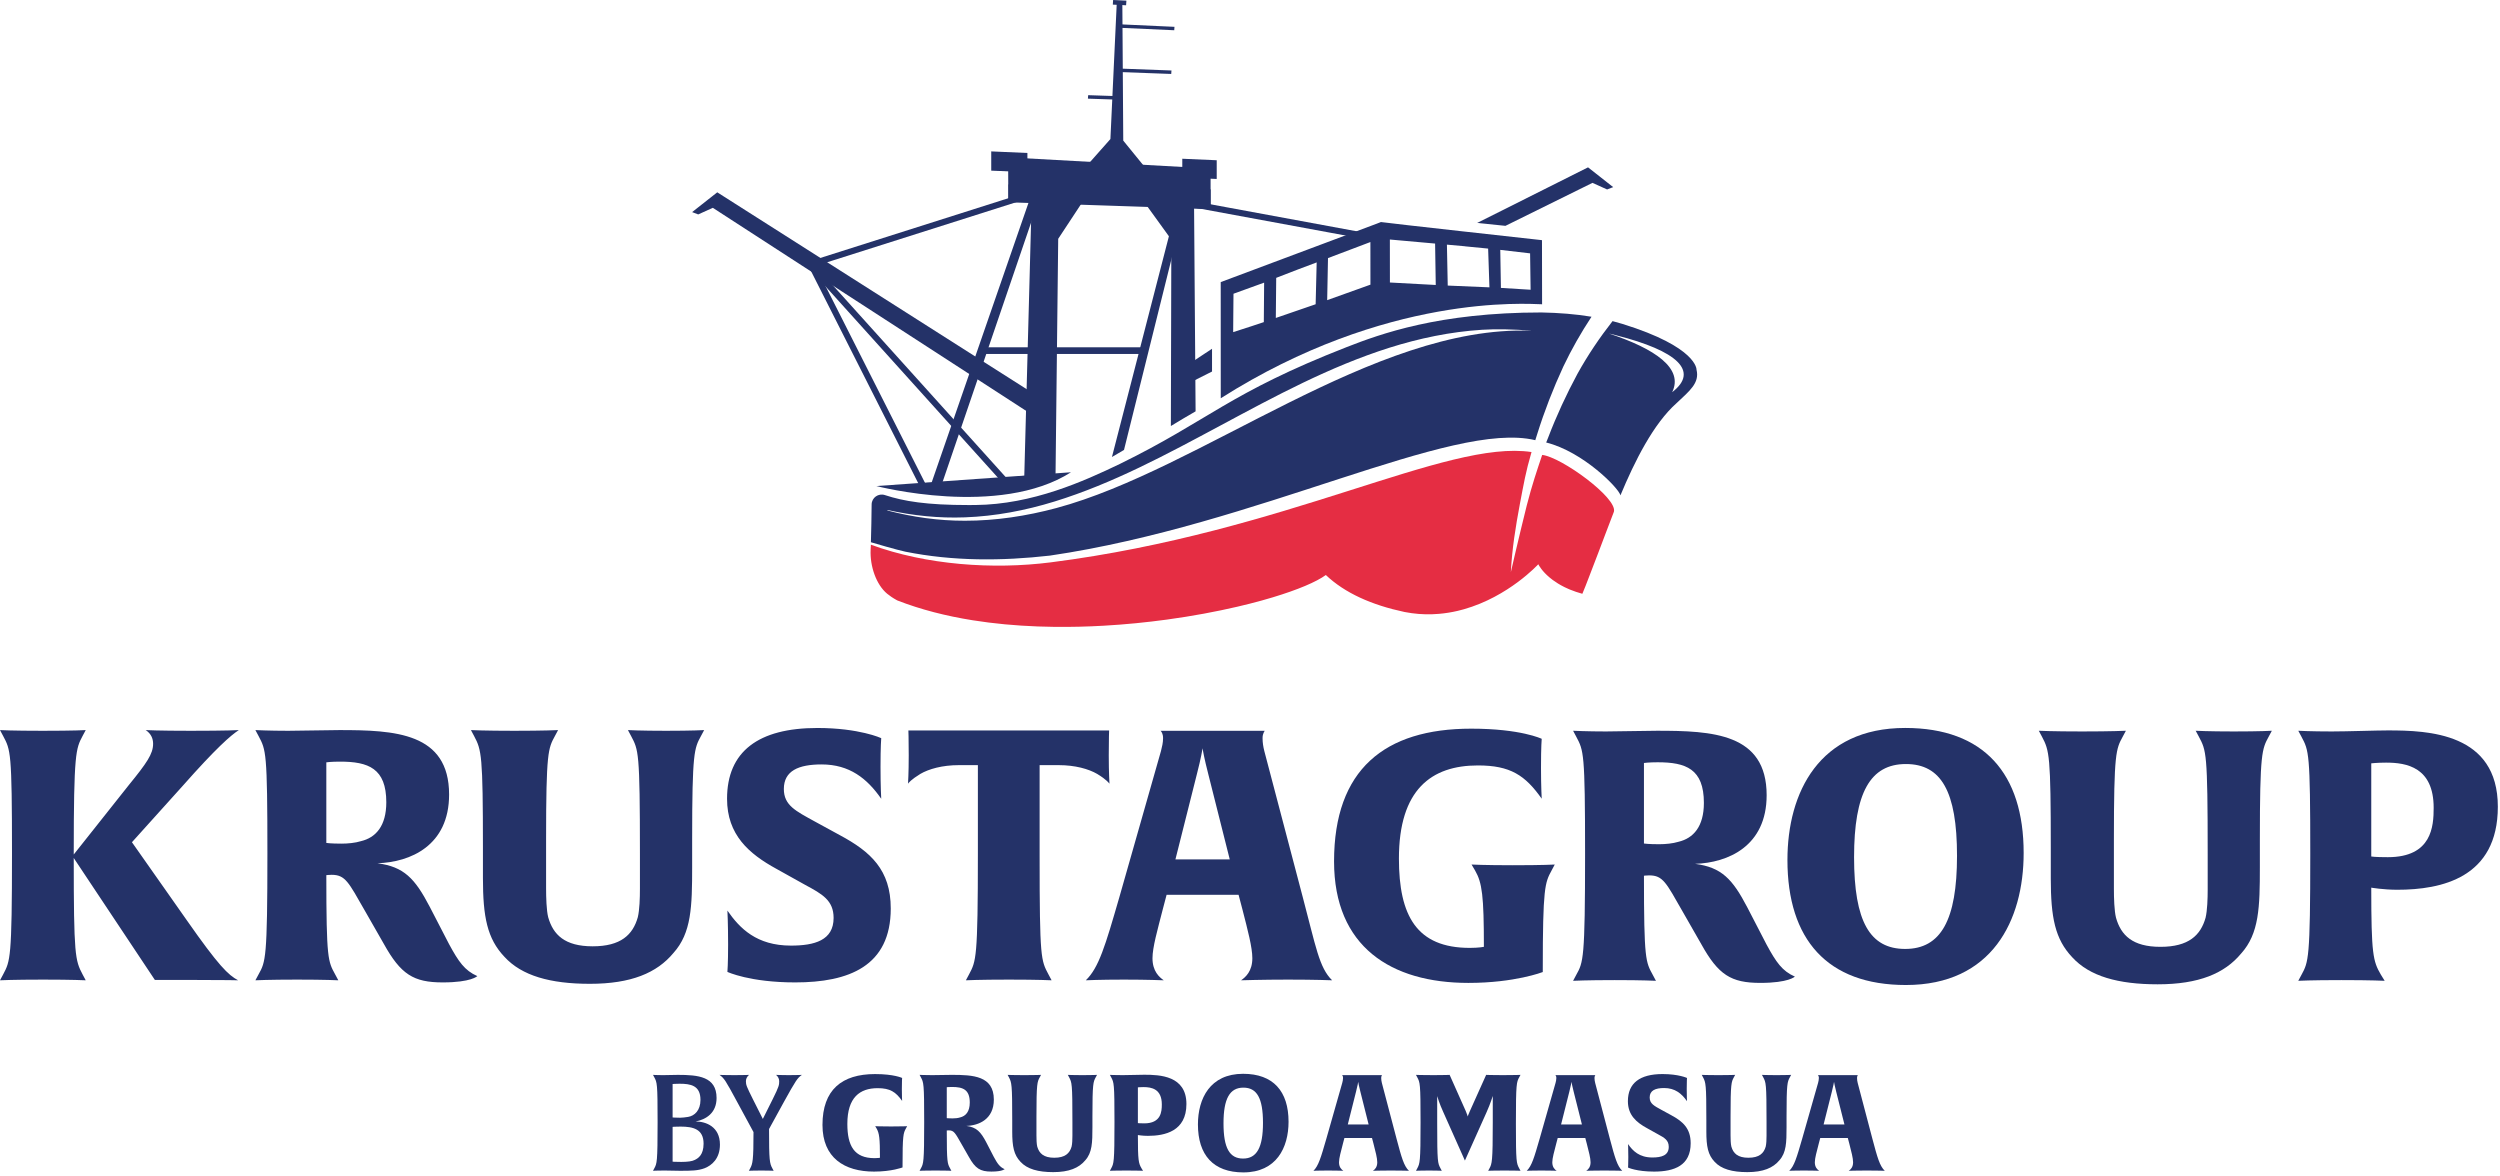 
<svg width="202px" height="95px" viewBox="0 0 202 95" version="1.1" xmlns="http://www.w3.org/2000/svg" xmlns:xlink="http://www.w3.org/1999/xlink">
    <g id="Symbols" stroke="none" stroke-width="1" fill="none" fill-rule="evenodd">
        <g id="layout-/-header" transform="translate(-621, -25)">
            <g id="Group">
                <g id="logo/Krustagroup" transform="translate(608, 5)">
                    <g id="Group-86" transform="translate(13, 20)">
                        <path d="M97.625,62.531 C97.311,61.313 97.197,60.662 97.17,60.463 C97.14,60.606 97.055,61.2 96.713,62.531 L94.974,69.44 L99.364,69.44 L97.625,62.531 Z M104.067,79.152 C101.987,79.152 100.277,79.208 100.277,79.208 C100.647,78.953 101.189,78.473 101.189,77.425 C101.189,76.547 100.818,75.159 100.39,73.489 L100.077,72.299 L94.261,72.299 L93.948,73.489 C93.52,75.159 93.121,76.547 93.121,77.425 C93.121,78.473 93.663,78.953 94.033,79.208 C94.033,79.208 92.722,79.152 90.813,79.152 C88.845,79.152 87.733,79.208 87.733,79.208 C88.788,78.189 89.302,76.434 90.442,72.498 L93.805,60.69 C93.891,60.35 93.976,60.011 93.976,59.642 C93.976,59.275 93.834,59.105 93.777,59.048 L102.186,59.048 C102.186,59.076 102.015,59.246 102.015,59.642 C102.015,60.011 102.072,60.35 102.158,60.69 L105.265,72.498 C106.319,76.462 106.583,78.189 107.637,79.208 C107.637,79.208 106.348,79.152 104.067,79.152 L104.067,79.152 Z M89.646,63.324 C89.617,63.295 89.446,63.012 88.648,62.531 C87.963,62.134 86.88,61.823 85.541,61.823 L84.001,61.823 L84.001,69.242 C84.001,77.482 84.115,77.595 84.714,78.728 L84.97,79.208 C84.97,79.208 83.944,79.152 81.521,79.152 C79.098,79.152 78.043,79.208 78.043,79.208 L78.3,78.728 C78.87,77.652 79.013,77.453 79.013,68.958 L79.013,61.823 L77.473,61.823 C76.133,61.823 75.05,62.134 74.366,62.531 C73.625,62.983 73.397,63.267 73.368,63.324 C73.368,63.295 73.425,62.503 73.425,61.03 C73.425,59.642 73.397,59.02 73.397,59.02 L89.617,59.02 C89.617,59.02 89.588,59.642 89.588,61.03 C89.588,62.503 89.646,63.267 89.646,63.324 L89.646,63.324 Z M64.248,79.379 C60.57,79.379 58.774,78.529 58.774,78.529 C58.774,78.529 58.831,77.878 58.831,76.321 C58.831,74.621 58.774,73.574 58.774,73.574 C59.772,75.018 61.141,76.405 63.906,76.405 C65.815,76.405 67.355,75.981 67.355,74.168 C67.355,72.753 66.442,72.243 65.074,71.507 L62.737,70.204 C60.513,68.987 58.746,67.457 58.746,64.541 C58.746,60.718 61.283,58.821 66.044,58.821 C69.436,58.821 71.203,59.642 71.203,59.642 C71.203,59.642 71.146,60.322 71.146,61.936 C71.146,63.607 71.203,64.541 71.203,64.541 C70.063,62.899 68.638,61.766 66.386,61.766 C64.533,61.766 63.335,62.276 63.335,63.749 C63.335,65.08 64.304,65.532 65.844,66.381 L67.868,67.486 C70.348,68.817 71.973,70.289 71.973,73.404 C71.973,78.076 68.58,79.379 64.248,79.379 L64.248,79.379 Z M56.638,59.473 C56.097,60.463 55.926,60.776 55.926,67.797 L55.926,70.034 C55.926,73.262 55.869,75.386 54.415,77 C53.076,78.614 50.994,79.492 47.658,79.492 C44.466,79.492 42.156,78.84 40.76,77.312 C39.363,75.839 39.021,74.084 39.021,70.941 L39.021,68.562 C39.021,60.973 38.907,60.606 38.308,59.473 L38.052,58.991 C38.052,58.991 39.164,59.048 41.558,59.048 C43.924,59.048 45.093,58.991 45.093,58.991 L44.836,59.473 C44.294,60.463 44.124,60.776 44.124,67.797 L44.124,71.762 C44.124,72.526 44.153,73.545 44.294,74.112 C44.694,75.528 45.635,76.462 47.887,76.462 C50.167,76.462 51.136,75.528 51.535,74.112 C51.678,73.517 51.706,72.554 51.706,71.818 L51.706,68.958 C51.706,60.718 51.592,60.606 50.994,59.473 L50.737,58.991 C50.737,58.991 51.763,59.048 53.816,59.048 C55.954,59.048 56.895,58.991 56.895,58.991 L56.638,59.473 Z M27.478,61.54 C26.737,61.54 26.367,61.597 26.367,61.597 L26.367,68.109 C26.367,68.109 26.709,68.166 27.592,68.166 C28.106,68.166 28.704,68.109 29.16,67.967 C30.358,67.684 31.213,66.75 31.213,64.824 C31.213,62.078 29.759,61.54 27.478,61.54 L27.478,61.54 Z M35.773,79.379 C33.408,79.379 32.381,78.728 31.013,76.264 L29.474,73.574 C28.162,71.28 27.906,70.685 26.795,70.685 C26.538,70.685 26.367,70.714 26.367,70.714 C26.367,77.538 26.509,77.679 27.079,78.728 L27.336,79.208 C27.336,79.208 26.309,79.152 24,79.152 C21.72,79.152 20.636,79.208 20.636,79.208 L20.893,78.728 C21.463,77.708 21.606,77.453 21.606,68.958 C21.606,60.718 21.491,60.606 20.893,59.473 L20.636,58.991 C20.636,58.991 21.778,59.048 23.287,59.048 C24.228,59.048 26.48,58.991 27.421,58.991 C31.897,58.991 36.287,59.19 36.287,64.201 C36.287,68.335 33.151,69.667 30.499,69.751 C32.637,70.034 33.521,70.968 34.719,73.262 L36.287,76.292 C37.056,77.708 37.541,78.415 38.567,78.869 C38.567,78.869 38.083,79.379 35.773,79.379 L35.773,79.379 Z M14.766,63.494 L10.661,68.052 L15.08,74.338 C17.674,78.048 18.443,78.783 19.241,79.208 C19.241,79.208 18.443,79.18 15.65,79.18 L12.514,79.18 L5.958,69.327 C5.958,77.198 6.072,77.595 6.67,78.728 L6.927,79.208 C6.927,79.208 5.9,79.152 3.478,79.152 C1.054,79.152 0,79.208 0,79.208 L0.257,78.728 C0.826,77.652 0.969,77.453 0.969,68.958 C0.969,60.718 0.855,60.606 0.257,59.473 L0,58.991 C0,58.991 0.969,59.048 3.45,59.048 C6.043,59.048 6.927,58.991 6.927,58.991 L6.67,59.473 C6.129,60.492 5.958,60.832 5.958,69.043 L10.405,63.437 C11.859,61.653 12.371,60.917 12.371,60.096 C12.371,59.671 12.201,59.275 11.773,58.991 C11.773,58.991 12.799,59.048 15.422,59.048 C18.329,59.048 19.298,58.991 19.298,58.991 C18.642,59.416 17.446,60.463 14.766,63.494 L14.766,63.494 Z" id="Fill-1" fill="#243268"></path>
                        <path d="M125.368,70.336 C124.827,71.326 124.656,71.722 124.656,78.372 L124.656,78.541 C124.656,78.541 122.405,79.419 118.645,79.419 C112.407,79.419 107.792,76.504 107.792,69.6 C107.792,62.186 111.865,58.876 118.873,58.876 C122.89,58.876 124.57,59.696 124.57,59.696 C124.57,59.696 124.513,60.291 124.513,62.045 C124.513,63.545 124.57,64.535 124.57,64.535 C123.231,62.638 122.035,61.847 119.415,61.847 C115.654,61.847 113.033,63.799 113.033,69.373 C113.033,73.985 114.458,76.589 118.759,76.589 C119.5,76.589 119.898,76.504 119.898,76.504 C119.898,72.373 119.756,71.326 119.186,70.336 L118.902,69.854 C118.902,69.854 119.956,69.911 122.235,69.911 C124.713,69.911 125.624,69.854 125.624,69.854 L125.368,70.336 Z" id="Fill-3" fill="#243268"></path>
                        <path d="M133.942,61.592 C133.201,61.592 132.831,61.649 132.831,61.649 L132.831,68.156 C132.831,68.156 133.173,68.213 134.056,68.213 C134.569,68.213 135.167,68.156 135.623,68.016 C136.819,67.732 137.674,66.798 137.674,64.874 C137.674,62.129 136.221,61.592 133.942,61.592 M142.232,79.418 C139.868,79.418 138.842,78.768 137.474,76.306 L135.936,73.618 C134.626,71.326 134.369,70.731 133.259,70.731 C133.002,70.731 132.831,70.76 132.831,70.76 C132.831,77.579 132.974,77.721 133.543,78.768 L133.8,79.249 C133.8,79.249 132.774,79.192 130.467,79.192 C128.188,79.192 127.106,79.249 127.106,79.249 L127.362,78.768 C127.931,77.749 128.074,77.494 128.074,69.005 C128.074,60.771 127.959,60.658 127.362,59.527 L127.106,59.045 C127.106,59.045 128.245,59.102 129.755,59.102 C130.694,59.102 132.945,59.045 133.885,59.045 C138.358,59.045 142.745,59.243 142.745,64.252 C142.745,68.383 139.611,69.713 136.962,69.798 C139.099,70.081 139.981,71.015 141.178,73.307 L142.745,76.334 C143.514,77.749 143.998,78.457 145.024,78.909 C145.024,78.909 144.539,79.418 142.232,79.418" id="Fill-5" fill="#243268"></path>
                        <path d="M153.996,61.734 C151.119,61.734 149.809,64.054 149.809,69.26 C149.809,74.467 151.091,76.674 153.939,76.674 C156.816,76.674 158.127,74.353 158.127,69.147 C158.127,63.941 156.845,61.734 153.996,61.734 M153.996,79.589 C147.643,79.589 144.425,75.909 144.425,69.487 C144.425,64.025 146.988,58.819 153.939,58.819 C160.292,58.819 163.511,62.497 163.511,68.921 C163.511,74.382 160.947,79.589 153.996,79.589" id="Fill-7" fill="#243268"></path>
                        <path d="M183.309,59.526 C182.768,60.517 182.597,60.828 182.597,67.845 L182.597,70.081 C182.597,73.307 182.54,75.429 181.087,77.041 C179.748,78.655 177.669,79.532 174.336,79.532 C171.145,79.532 168.838,78.881 167.442,77.353 C166.046,75.881 165.704,74.127 165.704,70.986 L165.704,68.61 C165.704,61.026 165.59,60.658 164.992,59.526 L164.735,59.045 C164.735,59.045 165.846,59.102 168.239,59.102 C170.604,59.102 171.772,59.045 171.772,59.045 L171.515,59.526 C170.974,60.517 170.803,60.828 170.803,67.845 L170.803,71.807 C170.803,72.571 170.832,73.589 170.974,74.156 C171.373,75.571 172.313,76.504 174.564,76.504 C176.842,76.504 177.811,75.571 178.21,74.156 C178.352,73.561 178.381,72.599 178.381,71.864 L178.381,69.005 C178.381,60.771 178.267,60.658 177.669,59.526 L177.412,59.045 C177.412,59.045 178.438,59.102 180.489,59.102 C182.625,59.102 183.565,59.045 183.565,59.045 L183.309,59.526 Z" id="Fill-9" fill="#243268"></path>
                        <path d="M192.795,61.62 C192.111,61.62 191.598,61.677 191.598,61.677 L191.598,69.204 C191.598,69.204 191.855,69.26 192.937,69.26 C196.497,69.26 196.64,66.77 196.64,65.27 C196.64,61.988 194.447,61.62 192.795,61.62 M193.706,71.892 C192.566,71.892 191.598,71.722 191.598,71.722 C191.598,77.098 191.74,77.664 192.367,78.74 L192.681,79.249 C192.681,79.249 191.655,79.192 189.177,79.192 C186.726,79.192 185.701,79.249 185.701,79.249 L185.958,78.768 C186.527,77.72 186.67,77.494 186.67,69.005 C186.67,60.772 186.556,60.658 185.958,59.527 L185.701,59.046 C185.701,59.046 186.726,59.102 188.407,59.102 C189.661,59.102 191.997,59.017 192.937,59.017 C196.213,59.017 201.825,59.215 201.825,65.185 C201.825,70.929 197.267,71.892 193.706,71.892" id="Fill-11" fill="#243268"></path>
                        <path d="M54.992,91.029 C54.664,91.029 54.347,91.05 54.347,91.05 L54.347,93.862 C54.347,93.862 54.489,93.883 55.047,93.883 C55.56,93.883 55.932,93.829 56.117,93.731 C56.401,93.601 56.849,93.33 56.849,92.407 C56.849,91.245 56.03,91.029 54.992,91.029 M54.904,87.566 C54.609,87.566 54.347,87.588 54.347,87.588 L54.347,90.29 C54.347,90.29 54.555,90.312 54.959,90.312 C55.101,90.312 55.407,90.28 55.593,90.247 C56.129,90.16 56.598,89.715 56.598,88.869 C56.598,87.696 55.79,87.566 54.904,87.566 M56.926,94.394 C56.401,94.588 55.91,94.6 54.948,94.6 C54.566,94.6 54.063,94.578 53.68,94.578 C53.047,94.578 52.763,94.6 52.763,94.6 L52.861,94.415 C53.079,94.014 53.134,93.926 53.134,90.67 C53.134,87.511 53.091,87.468 52.861,87.034 L52.763,86.85 C52.763,86.85 53.079,86.872 53.56,86.872 C53.888,86.872 54.446,86.85 54.774,86.85 C56.401,86.85 57.899,86.979 57.899,88.717 C57.899,89.932 57.046,90.453 56.205,90.616 C57.046,90.616 58.171,91.039 58.171,92.483 C58.171,93.612 57.516,94.165 56.926,94.394" id="Fill-13" fill="#243268"></path>
                        <path d="M63.33,89.053 L62.139,91.224 C62.139,93.775 62.182,93.992 62.412,94.415 L62.511,94.599 C62.511,94.599 62.205,94.578 61.517,94.578 C60.828,94.578 60.511,94.599 60.511,94.599 L60.609,94.415 C60.817,94.035 60.883,93.764 60.883,91.473 L59.56,89.031 C58.588,87.23 58.522,87.143 58.139,86.85 C58.139,86.85 58.467,86.871 59.342,86.871 C60.248,86.871 60.522,86.85 60.522,86.85 C60.347,87.001 60.27,87.186 60.27,87.36 C60.27,87.664 60.325,87.794 60.839,88.825 L61.637,90.41 L62.434,88.814 C62.947,87.783 62.959,87.664 62.959,87.36 C62.959,87.186 62.882,87.001 62.707,86.85 C62.707,86.85 63.112,86.871 63.734,86.871 C64.499,86.871 64.795,86.85 64.795,86.85 C64.434,87.099 64.314,87.273 63.33,89.053" id="Fill-15" fill="#243268"></path>
                        <path d="M73.198,91.18 C72.99,91.56 72.925,91.712 72.925,94.263 L72.925,94.328 C72.925,94.328 72.062,94.665 70.619,94.665 C68.226,94.665 66.456,93.547 66.456,90.899 C66.456,88.054 68.018,86.785 70.707,86.785 C72.247,86.785 72.892,87.099 72.892,87.099 C72.892,87.099 72.87,87.327 72.87,88 C72.87,88.575 72.892,88.955 72.892,88.955 C72.379,88.228 71.919,87.924 70.914,87.924 C69.472,87.924 68.466,88.673 68.466,90.811 C68.466,92.58 69.013,93.579 70.663,93.579 C70.947,93.579 71.1,93.547 71.1,93.547 C71.1,91.962 71.045,91.56 70.827,91.18 L70.717,90.996 C70.717,90.996 71.122,91.018 71.996,91.018 C72.947,91.018 73.296,90.996 73.296,90.996 L73.198,91.18 Z" id="Fill-17" fill="#243268"></path>
                        <path d="M76.925,87.827 C76.641,87.827 76.499,87.848 76.499,87.848 L76.499,90.345 C76.499,90.345 76.63,90.367 76.969,90.367 C77.165,90.367 77.395,90.345 77.57,90.29 C78.029,90.182 78.357,89.824 78.357,89.086 C78.357,88.032 77.799,87.827 76.925,87.827 M80.105,94.664 C79.198,94.664 78.805,94.415 78.28,93.471 L77.69,92.44 C77.187,91.561 77.089,91.333 76.663,91.333 C76.564,91.333 76.499,91.343 76.499,91.343 C76.499,93.96 76.554,94.013 76.772,94.415 L76.87,94.6 C76.87,94.6 76.477,94.578 75.592,94.578 C74.718,94.578 74.303,94.6 74.303,94.6 L74.401,94.415 C74.619,94.024 74.674,93.927 74.674,90.67 C74.674,87.512 74.631,87.468 74.401,87.034 L74.303,86.849 C74.303,86.849 74.74,86.871 75.319,86.871 C75.679,86.871 76.542,86.849 76.903,86.849 C78.618,86.849 80.302,86.926 80.302,88.847 C80.302,90.432 79.099,90.941 78.084,90.974 C78.903,91.083 79.242,91.441 79.701,92.32 L80.302,93.482 C80.596,94.024 80.782,94.296 81.176,94.469 C81.176,94.469 80.99,94.664 80.105,94.664" id="Fill-19" fill="#243268"></path>
                        <path d="M88.541,87.034 C88.334,87.414 88.268,87.533 88.268,90.225 L88.268,91.083 C88.268,92.32 88.247,93.134 87.689,93.753 C87.176,94.372 86.378,94.708 85.099,94.708 C83.876,94.708 82.991,94.459 82.455,93.872 C81.919,93.308 81.788,92.635 81.788,91.43 L81.788,90.519 C81.788,87.609 81.745,87.468 81.515,87.034 L81.417,86.85 C81.417,86.85 81.843,86.872 82.761,86.872 C83.668,86.872 84.116,86.85 84.116,86.85 L84.017,87.034 C83.809,87.414 83.745,87.533 83.745,90.225 L83.745,91.745 C83.745,92.038 83.755,92.429 83.809,92.645 C83.963,93.188 84.324,93.546 85.187,93.546 C86.06,93.546 86.432,93.188 86.585,92.645 C86.64,92.418 86.651,92.048 86.651,91.767 L86.651,90.671 C86.651,87.512 86.608,87.468 86.378,87.034 L86.28,86.85 C86.28,86.85 86.673,86.872 87.46,86.872 C88.279,86.872 88.64,86.85 88.64,86.85 L88.541,87.034 Z" id="Fill-21" fill="#243268"></path>
                        <path d="M92.4,87.837 C92.138,87.837 91.941,87.859 91.941,87.859 L91.941,90.746 C91.941,90.746 92.039,90.768 92.454,90.768 C93.82,90.768 93.875,89.813 93.875,89.237 C93.875,87.979 93.033,87.837 92.4,87.837 M92.749,91.777 C92.312,91.777 91.941,91.712 91.941,91.712 C91.941,93.775 91.995,93.992 92.236,94.404 L92.356,94.6 C92.356,94.6 91.962,94.578 91.012,94.578 C90.072,94.578 89.678,94.6 89.678,94.6 L89.777,94.415 C89.996,94.014 90.05,93.927 90.05,90.67 C90.05,87.512 90.006,87.468 89.777,87.034 L89.678,86.85 C89.678,86.85 90.072,86.871 90.717,86.871 C91.198,86.871 92.094,86.839 92.454,86.839 C93.711,86.839 95.863,86.915 95.863,89.205 C95.863,91.408 94.116,91.777 92.749,91.777" id="Fill-23" fill="#243268"></path>
                        <path d="M100.465,87.881 C99.361,87.881 98.859,88.771 98.859,90.768 C98.859,92.766 99.35,93.612 100.442,93.612 C101.547,93.612 102.049,92.721 102.049,90.724 C102.049,88.727 101.557,87.881 100.465,87.881 M100.465,94.73 C98.028,94.73 96.793,93.318 96.793,90.855 C96.793,88.76 97.776,86.763 100.442,86.763 C102.879,86.763 104.115,88.174 104.115,90.638 C104.115,92.733 103.131,94.73 100.465,94.73" id="Fill-25" fill="#243268"></path>
                        <path d="M109.918,88.206 C109.797,87.74 109.754,87.49 109.743,87.414 C109.732,87.468 109.7,87.696 109.568,88.206 L108.902,90.855 L110.584,90.855 L109.918,88.206 Z M112.387,94.578 C111.59,94.578 110.934,94.6 110.934,94.6 C111.077,94.502 111.283,94.317 111.283,93.916 C111.283,93.579 111.142,93.047 110.978,92.407 L110.858,91.952 L108.628,91.952 L108.508,92.407 C108.345,93.047 108.192,93.579 108.192,93.916 C108.192,94.317 108.399,94.502 108.541,94.6 C108.541,94.6 108.038,94.578 107.306,94.578 C106.552,94.578 106.126,94.6 106.126,94.6 C106.53,94.209 106.727,93.536 107.164,92.027 L108.453,87.501 C108.486,87.371 108.519,87.24 108.519,87.099 C108.519,86.958 108.465,86.893 108.442,86.871 L111.666,86.871 C111.666,86.882 111.601,86.947 111.601,87.099 C111.601,87.24 111.623,87.371 111.655,87.501 L112.846,92.027 C113.25,93.547 113.436,94.209 113.841,94.6 C113.841,94.6 113.261,94.578 112.387,94.578 L112.387,94.578 Z" id="Fill-28" fill="#243268"></path>
                        <path d="M121.567,94.578 C120.627,94.578 120.245,94.599 120.245,94.599 L120.343,94.416 C120.551,94.035 120.616,93.872 120.616,90.67 L120.616,88.554 C120.606,88.575 120.431,89.162 120.125,89.845 L118.365,93.775 L116.617,89.856 C116.3,89.162 116.147,88.641 116.125,88.565 L116.125,90.779 C116.125,93.938 116.169,93.981 116.399,94.416 L116.497,94.599 C116.497,94.599 116.136,94.578 115.47,94.578 C114.792,94.578 114.41,94.599 114.41,94.599 L114.508,94.416 C114.726,94.002 114.781,93.927 114.781,90.67 C114.781,87.512 114.738,87.468 114.508,87.034 L114.41,86.85 C114.41,86.85 114.847,86.871 115.841,86.871 C116.749,86.871 117.13,86.85 117.13,86.85 L118.431,89.769 C118.551,90.041 118.584,90.193 118.595,90.214 C118.595,90.193 118.639,90.062 118.77,89.769 L120.081,86.85 C120.081,86.85 120.496,86.871 121.425,86.871 C122.398,86.871 122.857,86.85 122.857,86.85 L122.758,87.034 C122.539,87.436 122.485,87.523 122.485,90.779 C122.485,93.938 122.529,93.981 122.758,94.416 L122.857,94.599 C122.857,94.599 122.496,94.578 121.567,94.578" id="Fill-30" fill="#243268"></path>
                        <path d="M127.152,88.206 C127.032,87.74 126.988,87.49 126.978,87.414 C126.966,87.468 126.934,87.696 126.802,88.206 L126.136,90.855 L127.819,90.855 L127.152,88.206 Z M129.622,94.578 C128.824,94.578 128.169,94.6 128.169,94.6 C128.311,94.502 128.518,94.317 128.518,93.916 C128.518,93.579 128.376,93.047 128.212,92.407 L128.092,91.952 L125.863,91.952 L125.743,92.407 C125.579,93.047 125.426,93.579 125.426,93.916 C125.426,94.317 125.633,94.502 125.775,94.6 C125.775,94.6 125.272,94.578 124.541,94.578 C123.786,94.578 123.36,94.6 123.36,94.6 C123.765,94.209 123.962,93.536 124.398,92.027 L125.688,87.501 C125.72,87.371 125.753,87.24 125.753,87.099 C125.753,86.958 125.699,86.893 125.677,86.871 L128.901,86.871 C128.901,86.882 128.835,86.947 128.835,87.099 C128.835,87.24 128.857,87.371 128.89,87.501 L130.081,92.027 C130.485,93.547 130.671,94.209 131.075,94.6 C131.075,94.6 130.496,94.578 129.622,94.578 L129.622,94.578 Z" id="Fill-32" fill="#243268"></path>
                        <path d="M133.644,94.665 C132.234,94.665 131.546,94.339 131.546,94.339 C131.546,94.339 131.567,94.089 131.567,93.493 C131.567,92.841 131.546,92.439 131.546,92.439 C131.928,92.993 132.453,93.525 133.513,93.525 C134.245,93.525 134.835,93.362 134.835,92.668 C134.835,92.125 134.485,91.93 133.961,91.647 L133.065,91.148 C132.212,90.681 131.534,90.095 131.534,88.977 C131.534,87.512 132.507,86.784 134.332,86.784 C135.632,86.784 136.31,87.099 136.31,87.099 C136.31,87.099 136.288,87.36 136.288,87.979 C136.288,88.619 136.31,88.977 136.31,88.977 C135.873,88.347 135.326,87.913 134.463,87.913 C133.753,87.913 133.294,88.109 133.294,88.673 C133.294,89.183 133.666,89.357 134.255,89.682 L135.032,90.106 C135.982,90.616 136.606,91.18 136.606,92.374 C136.606,94.165 135.304,94.665 133.644,94.665" id="Fill-34" fill="#243268"></path>
                        <path d="M144.626,87.034 C144.419,87.414 144.353,87.533 144.353,90.225 L144.353,91.083 C144.353,92.32 144.332,93.134 143.774,93.753 C143.261,94.372 142.463,94.708 141.184,94.708 C139.961,94.708 139.076,94.459 138.54,93.872 C138.005,93.308 137.873,92.635 137.873,91.43 L137.873,90.519 C137.873,87.609 137.83,87.468 137.6,87.034 L137.502,86.85 C137.502,86.85 137.928,86.872 138.846,86.872 C139.753,86.872 140.201,86.85 140.201,86.85 L140.102,87.034 C139.894,87.414 139.829,87.533 139.829,90.225 L139.829,91.745 C139.829,92.038 139.84,92.429 139.894,92.645 C140.048,93.188 140.408,93.546 141.271,93.546 C142.146,93.546 142.517,93.188 142.67,92.645 C142.725,92.418 142.736,92.048 142.736,91.767 L142.736,90.671 C142.736,87.512 142.692,87.468 142.463,87.034 L142.364,86.85 C142.364,86.85 142.758,86.872 143.545,86.872 C144.364,86.872 144.725,86.85 144.725,86.85 L144.626,87.034 Z" id="Fill-36" fill="#243268"></path>
                        <path d="M148.364,88.206 C148.244,87.74 148.201,87.49 148.19,87.414 C148.178,87.468 148.146,87.696 148.014,88.206 L147.348,90.855 L149.031,90.855 L148.364,88.206 Z M150.834,94.578 C150.036,94.578 149.381,94.6 149.381,94.6 C149.523,94.502 149.73,94.317 149.73,93.916 C149.73,93.579 149.588,93.047 149.424,92.407 L149.304,91.952 L147.075,91.952 L146.955,92.407 C146.791,93.047 146.638,93.579 146.638,93.916 C146.638,94.317 146.845,94.502 146.987,94.6 C146.987,94.6 146.485,94.578 145.753,94.578 C144.999,94.578 144.573,94.6 144.573,94.6 C144.977,94.209 145.174,93.536 145.611,92.027 L146.9,87.501 C146.933,87.371 146.965,87.24 146.965,87.099 C146.965,86.958 146.911,86.893 146.889,86.871 L150.113,86.871 C150.113,86.882 150.048,86.947 150.048,87.099 C150.048,87.24 150.069,87.371 150.102,87.501 L151.293,92.027 C151.697,93.547 151.883,94.209 152.288,94.6 C152.288,94.6 151.708,94.578 150.834,94.578 L150.834,94.578 Z" id="Fill-38" fill="#243268"></path>
                        <polygon id="Fill-40" fill="#243268" points="121.641 18.248 128.672 14.775 129.853 15.308 130.345 15.12 128.314 13.522 119.356 18.014"></polygon>
                        <polygon id="Fill-42" fill="#243268" points="97.932 28.18 94.886 30.19 94.898 31.547 97.932 30.02"></polygon>
                        <path d="M96.325,16.487 L109.955,19.004" id="Stroke-44" stroke="#243268" stroke-width="0.5"></path>
                        <polygon id="Fill-46" fill="#243268" points="89.845 36.926 95.099 16.563 95.749 16.53 90.819 36.356"></polygon>
                        <path d="M75.975,39.488 L84.384,14.844 L83.655,14.79 L75.113,39.46 C75.297,39.467 75.791,39.472 75.975,39.488" id="Fill-48" fill="#243268"></path>
                        <path d="M57.954,15.539 L55.923,17.138 L56.415,17.326 L57.596,16.792 L83.582,33.632 C84.181,33.322 84.71,33.049 85.132,32.831 L57.954,15.539 Z" id="Fill-50" fill="#243268"></path>
                        <path d="M82.741,39.24 C83.191,39.386 84.617,39.014 85.283,38.755 L85.503,19.295 L87.439,16.358 L92.652,16.607 L94.645,19.362 L94.606,34.423 C95.187,34.056 95.988,33.6 96.604,33.236 L96.482,16.829 L97.816,16.896 L97.816,13.615 L81.457,12.713 L81.471,16.128 L83.358,16.199 L82.741,39.24 Z" id="Fill-52" fill="#243268"></path>
                        <polygon id="Fill-54" fill="#243268" points="92.597 13.62 90.759 11.362 90.686 0.354 90.231 0.315 89.721 11.235 87.758 13.451"></polygon>
                        <polygon id="Fill-56" fill="#243268" points="89.915 0.373 90.988 0.426 91.014 0.053 89.941 0"></polygon>
                        <polygon id="Fill-58" fill="#243268" points="90.462 2.245 94.878 2.444 94.898 2.167 90.481 1.964"></polygon>
                        <polygon id="Fill-60" fill="#243268" points="90.215 5.813 94.635 5.975 94.655 5.695 90.235 5.531"></polygon>
                        <polygon id="Fill-62" fill="#243268" points="87.903 7.972 90.291 8.05 90.312 7.769 87.923 7.69"></polygon>
                        <polygon id="Fill-64" fill="#243268" points="83.014 13.911 80.092 13.789 80.092 12.233 83.014 12.361"></polygon>
                        <polygon id="Fill-66" fill="#243268" points="98.311 14.46 95.529 14.344 95.529 12.826 98.311 12.948"></polygon>
                        <path d="M121.274,23.263 C121.259,22.071 121.223,20.19 121.222,20.19 C121.222,20.19 123.632,20.473 123.632,20.471 C123.629,20.487 123.673,23.411 123.673,23.411 L121.274,23.263 Z M116.911,19.767 C117.524,19.824 117.947,19.86 118.369,19.898 C118.369,19.9 118.369,19.901 118.369,19.903 C118.883,19.949 119.393,19.997 120.241,20.086 C120.283,21.441 120.303,21.825 120.346,23.217 C118.782,23.144 118.355,23.139 116.977,23.074 C116.951,21.611 116.937,21.193 116.911,19.767 L116.911,19.767 Z M112.305,22.826 C112.303,21.295 112.303,20.842 112.301,19.353 C113.514,19.465 114.463,19.545 115.956,19.68 C115.977,21.121 115.988,21.547 116.009,23.026 C114.497,22.947 113.535,22.885 112.305,22.826 L112.305,22.826 Z M110.731,23 C109.585,23.404 108.678,23.739 107.236,24.253 C107.264,22.745 107.275,22.311 107.302,20.854 C108.717,20.317 109.605,19.986 110.728,19.557 C110.729,21.028 110.73,21.477 110.731,23 L110.731,23 Z M106.304,24.583 C104.973,25.049 104.615,25.162 103.086,25.691 C103.1,24.264 103.103,23.869 103.118,22.45 C104.651,21.847 105.067,21.703 106.387,21.202 C106.353,22.655 106.339,23.083 106.304,24.583 L106.304,24.583 Z M99.64,26.836 C99.659,25.532 99.646,25.034 99.666,23.734 C99.668,23.735 102.133,22.838 102.142,22.837 C102.129,24.235 102.127,24.625 102.116,26.027 C100.963,26.422 101.508,26.223 99.64,26.836 L99.64,26.836 Z M124.585,19.412 C124.587,19.411 124.589,19.409 124.591,19.408 C124.589,19.408 124.58,19.406 124.576,19.406 C124.578,19.405 124.579,19.404 124.58,19.403 C124.443,19.39 111.834,17.996 111.58,17.941 C111.479,17.979 111.381,18.021 111.28,18.058 C111.279,18.058 111.279,18.059 111.279,18.059 L98.634,22.794 L98.637,32.18 C112.006,23.696 123.351,24.555 124.601,24.585 L124.592,19.413 C124.592,19.413 124.586,19.413 124.585,19.412 L124.585,19.412 Z" id="Fill-68" fill="#243268"></path>
                        <path d="M81.798,39.519 L64.624,20.462" id="Stroke-70" stroke="#243268" stroke-width="0.5"></path>
                        <path d="M74.701,39.492 L65.26,20.816" id="Stroke-72" stroke="#243268" stroke-width="0.5"></path>
                        <path d="M82.499,15.953 L65.746,21.275" id="Stroke-74" stroke="#243268" stroke-width="0.5"></path>
                        <polygon id="Fill-76" fill="#243268" points="81.486 15.751 81.486 16.345 97.816 16.896 97.816 15.298 81.486 14.902"></polygon>
                        <polygon id="Fill-78" fill="#243268" points="79.649 28.6 92.316 28.6 92.316 28.061 79.649 28.061"></polygon>
                        <path d="M117.777,24.675 C117.794,24.669 117.81,24.664 117.827,24.658 C117.81,24.664 117.794,24.669 117.777,24.675" id="Fill-80" fill="#243268"></path>
                        <path d="M135.112,31.687 C136.049,29.769 133.737,28.181 130.009,26.951 C130.324,27.028 130.318,27.008 130.611,27.099 C135.501,28.34 137.329,29.986 135.112,31.687 M137.079,29.871 C137.079,29.871 137.172,28.055 131.088,26.171 C130.829,26.091 130.564,26.016 130.293,25.947 C129.25,27.281 128.293,28.696 127.463,30.196 C126.564,31.862 125.764,33.592 125.084,35.375 C125.022,35.537 124.99,35.591 124.932,35.754 C127.919,36.5 130.809,39.452 130.932,40.024 C132.086,37.252 133.603,34.224 135.475,32.565 C136.51,31.588 137.344,30.95 137.079,29.871" id="Fill-81" fill="#243268"></path>
                        <path d="M127.423,36.816 C127.434,36.822 127.446,36.828 127.457,36.834 C127.453,36.832 127.449,36.829 127.446,36.827 C127.438,36.823 127.432,36.82 127.423,36.816" id="Fill-82" fill="#243268"></path>
                        <path d="M123.361,40.844 C122.735,43.35 122.075,46.233 122.075,46.233 C122.181,44.29 122.451,42.627 122.806,40.722 C123.125,39.057 123.27,38.159 123.747,36.525 C116.851,35.488 104.003,43.001 84.885,45.44 C80.252,46.031 74.844,45.659 70.368,44.011 C70.368,44.093 70.355,44.257 70.347,44.418 C70.283,45.742 70.795,47.238 71.681,47.973 C71.881,48.139 72.148,48.323 72.501,48.515 C74.393,49.254 76.452,49.776 78.593,50.118 C79.451,50.254 80.322,50.363 81.2,50.446 C82.079,50.528 82.967,50.585 83.856,50.618 C84.3,50.635 84.745,50.646 85.19,50.651 C86.525,50.667 87.859,50.633 89.173,50.558 C90.05,50.508 90.918,50.441 91.772,50.357 C92.625,50.274 93.465,50.174 94.285,50.063 C96.334,49.783 98.262,49.422 99.982,49.021 C100.67,48.861 101.325,48.694 101.941,48.524 C102.249,48.438 102.548,48.352 102.836,48.265 C104.852,47.657 106.361,47.019 107.128,46.461 C107.893,47.188 108.82,47.795 109.887,48.289 C110.954,48.784 112.162,49.168 113.486,49.449 C113.872,49.525 114.252,49.576 114.626,49.606 C114.813,49.62 114.998,49.629 115.181,49.634 C115.364,49.638 115.545,49.637 115.725,49.631 C115.904,49.625 116.082,49.615 116.258,49.6 C116.784,49.556 117.293,49.472 117.782,49.358 C117.944,49.319 118.105,49.278 118.264,49.233 C121.903,48.21 124.295,45.591 124.295,45.59 C124.295,45.59 124.299,45.598 124.306,45.612 C124.31,45.619 124.314,45.626 124.32,45.639 C124.327,45.65 124.333,45.662 124.342,45.678 C124.352,45.696 124.363,45.713 124.377,45.736 C124.383,45.745 124.39,45.756 124.397,45.766 C124.432,45.822 124.478,45.889 124.537,45.966 C124.541,45.972 124.544,45.978 124.55,45.984 C124.583,46.027 124.62,46.072 124.66,46.121 C124.667,46.128 124.674,46.136 124.68,46.144 C124.859,46.354 125.111,46.601 125.455,46.858 C125.459,46.861 125.462,46.863 125.466,46.866 C125.72,47.055 126.025,47.245 126.386,47.426 C126.405,47.435 126.423,47.444 126.443,47.454 C126.557,47.51 126.676,47.564 126.802,47.618 C126.827,47.628 126.854,47.638 126.878,47.648 C127.172,47.769 127.498,47.88 127.854,47.978 C128.175,47.227 128.56,46.163 129.159,44.62 C129.512,43.707 129.927,42.567 130.405,41.344 C130.696,40.229 126.142,36.92 124.608,36.758 C124.189,38.007 123.794,39.157 123.361,40.844" id="Fill-83" fill="#E52D43"></path>
                        <path d="M123.673,26.722 C110.972,26.264 97.064,37.907 85.351,41.051 C82.941,41.698 80.452,42.078 77.96,42.076 C75.846,42.079 73.743,41.783 71.707,41.249 C71.706,41.234 71.705,41.22 71.704,41.206 C73.759,41.666 75.861,41.882 77.955,41.802 C80.418,41.713 82.853,41.248 85.203,40.523 C89.915,39.071 94.279,36.706 98.645,34.366 C103.01,32.026 107.426,29.629 112.262,28.097 C114.674,27.336 117.188,26.808 119.748,26.646 C120.909,26.569 122.335,26.61 123.676,26.712 C123.675,26.716 123.673,26.719 123.673,26.722 M124.546,25.247 C116.275,25.247 111.545,26.977 108.799,28.05 C99.288,31.767 97.681,33.96 90.511,37.473 C87.558,38.895 83.408,40.763 78.815,40.805 C78.627,40.807 78.443,40.808 78.265,40.808 C74.876,40.808 73.027,40.506 71.501,40.003 C70.975,39.83 70.433,40.21 70.428,40.761 C70.419,41.672 70.399,42.902 70.369,43.813 C70.587,43.88 72.512,44.442 73.153,44.576 C76.994,45.351 80.962,45.334 84.832,44.893 C101.604,42.432 117.3,33.934 124.051,35.567 C124.105,35.379 124.175,35.175 124.206,35.077 C124.786,33.22 125.494,31.398 126.317,29.617 C126.976,28.23 127.741,26.888 128.594,25.592 C127.323,25.381 125.958,25.273 124.546,25.247" id="Fill-84" fill="#243268"></path>
                        <path d="M86.536,38.159 L70.813,39.273 C70.813,39.273 80.728,41.862 86.536,38.159" id="Fill-85" fill="#243268"></path>
                    </g>
                </g>
            </g>
        </g>
    </g>
</svg>